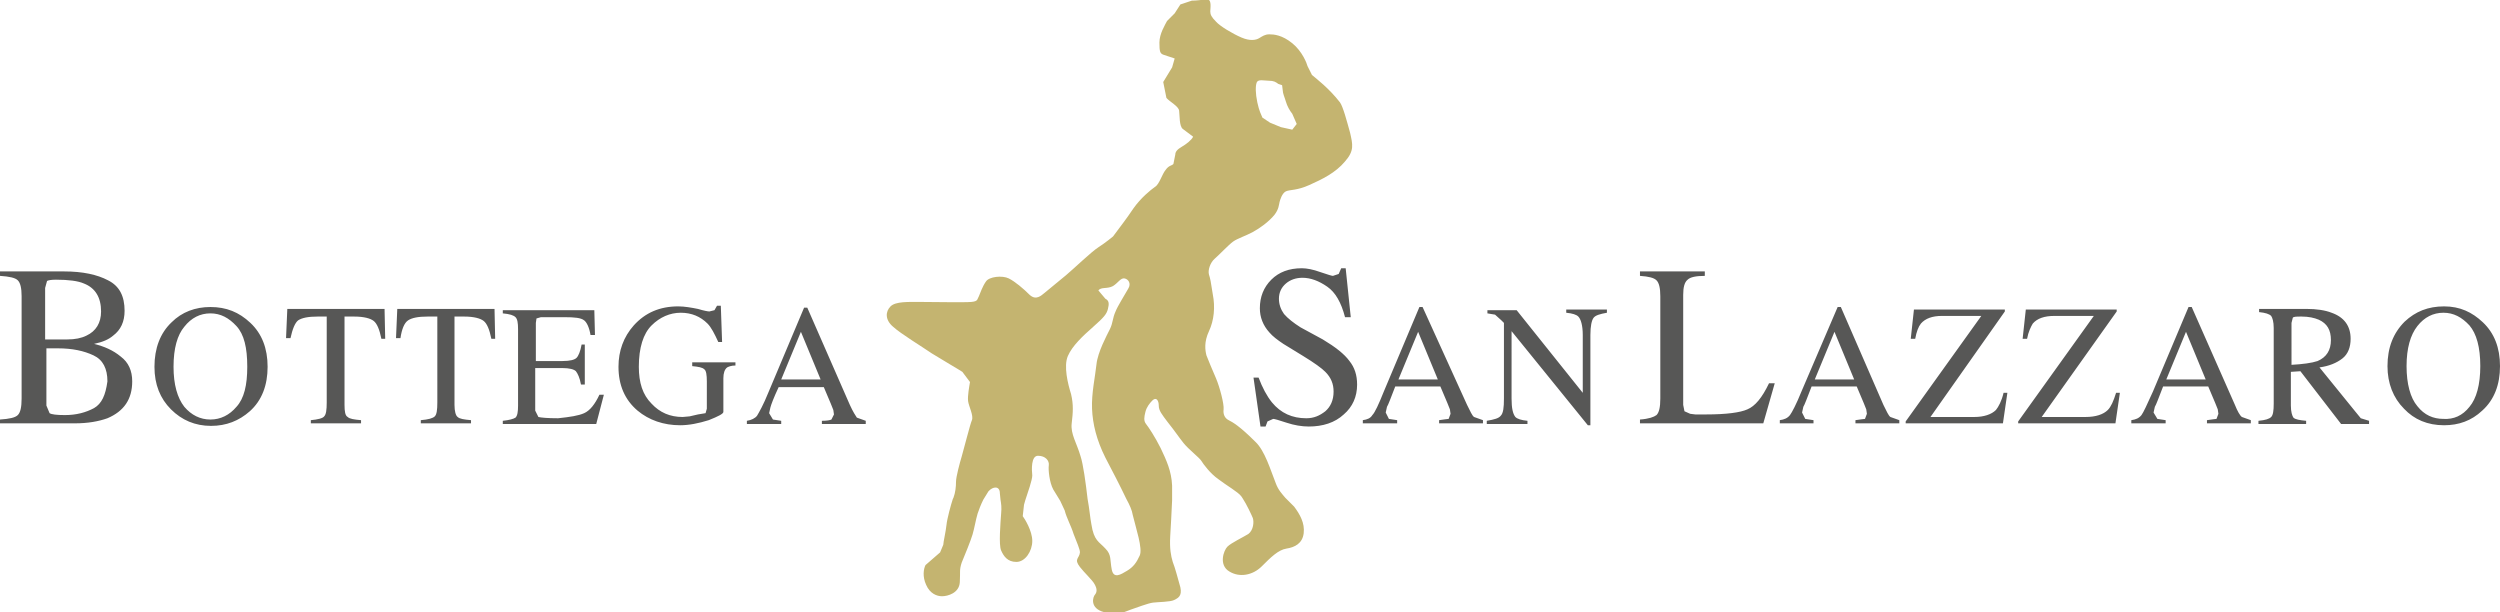 <?xml version="1.0" encoding="utf-8"?>
<!-- Generator: Adobe Illustrator 27.6.1, SVG Export Plug-In . SVG Version: 6.00 Build 0)  -->
<svg version="1.1" id="Livello_1" xmlns="http://www.w3.org/2000/svg" xmlns:xlink="http://www.w3.org/1999/xlink" x="0px" y="0px"
	 viewBox="0 0 393.3 96.3" style="enable-background:new 0 0 393.3 96.3;" xml:space="preserve">
<style type="text/css">
	.st0{fill-rule:evenodd;clip-rule:evenodd;fill:#C4B470;}
	.st1{fill-rule:evenodd;clip-rule:evenodd;fill:#575756;}
</style>
<g>
	<path class="st0" d="M212.4,20.9c-0.5-1.8-1.1-4.1-1.6-4.8c-1.7-2.2-3.8-3.8-4.4-4.3l-0.7-1.4c-0.1-0.4-0.8-2.3-2.4-3.6
		c-1.6-1.3-2.9-1.4-3.6-1.4c-0.7,0-1.1,0.3-1.6,0.6c-0.5,0.3-1.4,0.5-2.8-0.1c-1.4-0.6-3.4-1.8-4-2.5c-0.7-0.7-0.9-1.1-0.9-1.6
		c0-0.5,0.3-2-0.6-1.9c-0.9,0.1-1.6,0.2-2.3,0.2l-1.8,0.6l-0.9,1.4l-1.2,1.2c-0.3,0.6-1.2,2-1.2,3.4s0.1,1.7,0.6,1.9l1.8,0.6
		l-0.4,1.4l-1.4,2.3l0.5,2.5c0.5,0.6,1.9,1.3,2,2c0.1,0.7,0,2.5,0.6,2.9l1.6,1.2c-0.2,0.5-1.1,1.2-1.8,1.6c-0.7,0.4-1,0.8-1,1.2
		l-0.3,1.5c-0.3,0.3-0.7,0.2-1.2,0.9c-0.6,0.7-1,2.3-1.7,2.7c-0.7,0.5-2.2,1.7-3.4,3.4c-1.2,1.8-2.1,2.9-3.2,4.4c0,0-1.2,1-2.3,1.7
		c-1.1,0.7-3.9,3.4-5.1,4.4c-1.2,1-2.9,2.4-3.4,2.8c-0.5,0.4-1.3,1.2-2.3,0.3c-1-1-2.3-2.1-3.3-2.6c-1-0.5-3.1-0.3-3.6,0.5
		c-0.5,0.7-0.9,1.8-1.1,2.3c-0.3,0.5-0.1,0.8-1.2,0.9c-1.1,0.1-6,0-7.9,0c-2,0-4-0.1-4.8,0.7c-0.8,0.8-0.9,2.1,0.4,3.2
		c1.2,1.1,4.5,3.1,6.1,4.2c1.6,1,4.2,2.5,4.8,2.9l1.2,1.6c-0.1,0.6-0.4,2.2-0.3,3c0.1,0.8,0.9,2.3,0.6,3c-0.3,0.7-1.3,4.7-1.6,5.7
		c-0.3,1-0.9,3.2-0.9,4c0,0.8-0.1,1.7-0.4,2.5l-0.1,0.2c-0.3,0.9-0.9,3.1-1,4.1c-0.1,1-0.5,2.7-0.5,3.1l-0.5,1.2l-2.3,2
		c-0.3,0.6-0.5,1.8,0.1,3.1c0.6,1.4,1.7,1.8,2.5,1.8c0.9,0,2.7-0.5,2.8-2.2c0.1-1.7-0.1-1.9,0.3-3.1c0.5-1.2,1.4-3.4,1.7-4.4
		c0.3-1,0.5-2.3,0.8-3.3c0.2-0.6,0.5-1.4,0.9-2.2l0.8-1.3c0.7-0.8,1.8-0.9,1.8,0.3l0.1,1h2l-2,0c0.1,0.6,0.2,1.2,0.1,2.2
		c-0.1,1.5-0.4,4.9,0,5.8c0.4,0.9,1,1.8,2.4,1.8c1.4,0,2.5-1.7,2.5-3.3c0-1.6-1.2-3.5-1.5-3.9l0.2-1.8l0.2-0.7
		c0.4-1.2,1.1-3.2,1.1-3.9c-0.1-0.9-0.2-3.1,0.9-3.1c1.2,0,1.8,0.8,1.7,1.5c-0.1,0.7,0.1,2.7,0.7,3.8l1.1,1.8l0.7,1.5
		c0.3,1.2,1,2.4,1.4,3.7c0.5,1.3,1,2.4,1,2.9c-0.1,1-1,1,0,2.3c0.6,0.8,2,2.1,2.3,2.7c0.4,0.7,0.4,1.2,0.1,1.6
		c-0.4,0.4-0.9,2.2,1.4,2.8c2.3,0.6,3.3-0.1,4.2-0.4c0.9-0.3,2.7-1,3.5-1.1c0.8-0.1,2.7-0.1,3.3-0.4c0.6-0.3,1.3-0.6,1-2
		c-0.4-1.4-0.8-3-1.2-4c-0.3-1-0.5-2.1-0.4-4c0.1-1.4,0.2-3.7,0.3-5.7c0-0.8,0-1.6,0-2.3c-0.1-2.3-0.9-4-1.8-5.9
		c-0.9-1.8-1.9-3.3-2.3-3.8c-0.4-0.5-0.3-1.1-0.1-1.9c0.2-0.8,0.7-1.4,1.1-1.8c0.6-0.6,1,0,1,0.8c0,0.8,0.5,1.4,1.4,2.6
		c1.2,1.5,1.7,2.3,2.5,3.3c0.8,1,2.5,2.3,2.8,2.8c0.3,0.5,1.4,2,2.7,2.9c1.3,1,3.1,2,3.6,2.7l0.2,0.3c0.6,0.9,1.4,2.6,1.6,3.1
		c0.2,0.6,0.1,1.9-0.7,2.5c-0.8,0.5-2.7,1.4-3.3,2c-0.6,0.6-1.4,2.9,0.3,3.9c1.6,1,3.7,0.6,5.1-0.8c1.4-1.4,2.6-2.6,3.9-2.8
		c1.3-0.2,2.5-0.8,2.7-2.4c0.2-1.6-0.6-3-1.5-4.2l-1.4-1.4c-0.5-0.6-1.1-1.2-1.5-2.3c-0.8-2-1.7-5.1-3.2-6.5
		c-2.5-2.5-3.6-3.1-4.2-3.4c-0.6-0.3-0.9-0.9-0.8-1.7c0.1-0.8-0.6-3.5-1.2-4.9c-0.6-1.4-1.2-2.8-1.5-3.6c-0.2-0.8-0.4-2.1,0.4-3.8
		c0.8-1.7,1-3.8,0.6-5.8c-0.3-2-0.4-2.5-0.6-3.1c-0.2-0.7,0.2-1.9,0.9-2.5c0.7-0.6,2.2-2.2,2.9-2.7c0.7-0.5,2-0.9,3.1-1.5
		c1.1-0.6,2.5-1.6,3.4-2.7c0.7-0.9,0.7-1.6,0.8-2c0.1-0.4,0.4-1.4,1-1.7c0.7-0.3,1.7-0.1,3.7-1c2-0.9,4.1-1.9,5.6-3.7
		C213.1,23.7,212.8,22.7,212.4,20.9 M178.2,81c0.5,2.1,1.6,5.3,1.1,6.4c-0.5,1.1-1,1.8-2,2.4c-1,0.6-2.1,1.3-2.4-0.2
		c-0.3-1.5,0-2.3-1-3.3c-1-1.1-1.8-1.2-2.2-3.8c-0.2-1-0.3-2.4-0.6-4c-0.3-2.6-0.7-5.5-1.1-6.7c-0.6-2.1-1.6-3.5-1.4-5.2
		c0.2-1.7,0.3-2.9-0.1-4.6c-0.5-1.6-1.2-4.4-0.5-6c0.7-1.6,2.3-3.1,4-4.6c1.7-1.5,2.1-2,2.3-2.8c0.2-0.8,0.2-1.3-0.4-1.6l-1.1-1.3
		c0.4-0.6,1.4-0.2,2.3-0.7c0.8-0.5,1.2-1.3,1.8-1.2c0.6,0.1,1.1,0.8,0.6,1.6c-0.5,0.9-1.7,2.8-2,3.6c-0.5,1.1-0.4,1.8-0.9,2.8
		c-0.5,1-1.9,3.6-2.1,5.5c-0.2,1.9-0.8,4.6-0.7,7c0.1,2.4,0.7,4.9,2.1,7.7c1,1.9,2.3,4.4,3.3,6.5C177.7,79.4,178.1,80.3,178.2,81
		 M203.3,20.4l-1.8-0.4l-1.7-0.7l-1.2-0.8c-0.2-0.5-0.5-1-0.8-2.4c-0.3-1.4-0.3-2.6-0.1-3.1c0.2-0.6,1.2-0.3,1.9-0.3
		c0.8,0,1.1,0.2,1.5,0.5l0.6,0.2l0.1,0.8c0,0.5,0.3,1.1,0.5,1.8c0.2,0.7,0.6,1.4,1,1.9l0.7,1.6L203.3,20.4z"/>
	<path class="st1" d="M14.8,54.1c1.4-0.3,2.3-0.7,3-1.3c1.2-0.9,1.8-2.2,1.8-3.9c0-2.3-0.8-3.9-2.6-4.8c-1.7-0.9-4-1.4-6.9-1.4H0
		v0.7c1.5,0.1,2.4,0.3,2.8,0.7c0.4,0.4,0.6,1.2,0.6,2.5v16.1c0,1.4-0.2,2.2-0.6,2.6C2.4,65.7,1.5,65.9,0,66v0.6h11.8
		c2,0,3.7-0.3,5.1-0.8c2.6-1.1,3.9-3,3.9-5.8c0-1.7-0.6-3-1.8-3.9C17.8,55.1,16.4,54.5,14.8,54.1 M7.1,45.3l0.3-1.1
		c0.2-0.1,0.6-0.2,1.4-0.2c2,0,3.5,0.2,4.4,0.6c1.8,0.7,2.7,2.2,2.7,4.4c0,1.8-0.8,3.1-2.3,3.8c-0.8,0.4-1.8,0.6-3,0.6l-3.5,0V45.3z
		 M14.8,64.2c-1.3,0.7-2.8,1.1-4.6,1.1c-1.3,0-2.1-0.1-2.4-0.3l-0.5-1.2v-9l0.7,0h1.1c2.3,0,4.1,0.4,5.6,1.1
		c1.5,0.7,2.2,2.1,2.2,4.1C16.6,62.2,16,63.5,14.8,64.2 M33.1,48.3c-2.4,0-4.5,0.8-6.1,2.4c-1.8,1.7-2.7,4.1-2.7,7
		c0,2.8,0.9,5,2.6,6.7c1.7,1.7,3.8,2.6,6.3,2.6c2.4,0,4.4-0.8,6.1-2.3c1.9-1.7,2.8-4.1,2.8-7c0-2.9-0.9-5.2-2.7-6.9
		C37.6,49.1,35.6,48.3,33.1,48.3 M37.2,64c-1.1,1.3-2.5,2-4.1,2c-1.6,0-3-0.7-4.1-2c-1.1-1.4-1.7-3.5-1.7-6.3c0-2.9,0.6-5,1.7-6.3
		c1.1-1.4,2.5-2.1,4.1-2.1c1.6,0,2.9,0.7,4.1,2c1.2,1.3,1.7,3.4,1.7,6.4C38.9,60.6,38.4,62.7,37.2,64 M60.5,48.7l0.1,4.6H60
		c-0.3-1.5-0.7-2.4-1.2-2.8c-0.5-0.4-1.5-0.7-3.1-0.7h-1.5v13.9c0,1,0.1,1.7,0.5,1.9c0.3,0.3,1,0.4,2.1,0.5v0.5h-7.9v-0.5
		c1.1-0.1,1.9-0.3,2.1-0.6c0.3-0.3,0.4-1,0.4-2.2V49.8H50c-1.5,0-2.5,0.2-3.1,0.6c-0.5,0.4-0.9,1.4-1.2,2.8H45l0.2-4.6H60.5z
		 M77.8,48.7l0.1,4.6h-0.6c-0.3-1.5-0.7-2.4-1.2-2.8c-0.5-0.4-1.5-0.7-3.1-0.7h-1.5v13.9c0,1,0.2,1.7,0.5,1.9c0.3,0.3,1,0.4,2.1,0.5
		v0.5h-7.9v-0.5c1.2-0.1,1.9-0.3,2.2-0.6c0.3-0.3,0.4-1,0.4-2.2V49.8h-1.5c-1.5,0-2.5,0.2-3.1,0.6c-0.6,0.4-1,1.4-1.2,2.8h-0.7
		l0.2-4.6H77.8z M91.9,65c0.9-0.4,1.7-1.4,2.4-2.9H95l-1.2,4.6H79.1v-0.5c1-0.1,1.7-0.3,2-0.5c0.3-0.3,0.4-0.9,0.4-1.9v-12
		c0-1-0.1-1.6-0.4-1.9c-0.3-0.3-0.9-0.5-2-0.6v-0.5h14.4l0.1,3.9h-0.7c-0.2-1.2-0.6-2-1-2.3c-0.5-0.4-1.5-0.5-3.1-0.5h-3.7l-0.7,0.2
		l-0.1,0.7v6h4.2c1.2,0,1.9-0.2,2.2-0.5c0.3-0.3,0.6-1,0.8-2.1H92v6.3h-0.6c-0.2-1.1-0.5-1.7-0.8-2.1c-0.3-0.3-1-0.5-2.2-0.5h-4.2
		v6.7l0.5,1c0.4,0.1,1.4,0.2,3.1,0.2C89.7,65.6,91,65.4,91.9,65 M108.8,57h6.9v0.5c-0.7,0-1.1,0.2-1.3,0.3c-0.4,0.3-0.6,0.9-0.6,1.7
		v5.3c0,0.3-0.8,0.7-2.3,1.3c-1.6,0.5-3.1,0.8-4.5,0.8c-2.6,0-4.9-0.8-6.7-2.3c-2-1.7-3-4-3-6.9c0-2.5,0.8-4.7,2.4-6.5
		c1.8-2,4.1-3,7-3c1,0,2.1,0.2,3.1,0.4c1,0.3,1.6,0.4,1.8,0.4l0.8-0.2l0.4-0.7h0.6l0.2,5.7H113c-0.6-1.3-1.1-2.3-1.7-2.9
		c-1.1-1.1-2.5-1.7-4.2-1.7c-1.7,0-3.3,0.7-4.6,2c-1.3,1.3-2,3.5-2,6.5c0,2.5,0.6,4.4,2,5.8c1.3,1.4,2.9,2.1,4.9,2.1l1.1-0.1
		l1.3-0.3L111,65l0.2-0.7V60c0-1-0.1-1.7-0.4-1.9c-0.3-0.3-0.9-0.4-1.9-0.5V57z M133.7,63.7L127,48.4h-0.5l-5.6,13.3
		c-0.8,2-1.5,3.2-1.8,3.7c-0.3,0.4-0.9,0.7-1.6,0.8v0.5h5.4v-0.5l-1.3-0.2l-0.6-1l0.2-0.9c0.1-0.4,0.5-1.5,1.3-3.2h7.1l1.1,2.6
		l0.4,1l0.1,0.7l-0.4,0.8c-0.2,0.1-0.7,0.2-1.5,0.2v0.5h6.9v-0.5l-1.4-0.5C134.6,65.4,134.2,64.8,133.7,63.7 M122.9,59.7l3.1-7.5
		l3.1,7.5H122.9z"/>
	<path class="st1" d="M208.1,53.4c2,1.2,3.4,2.3,4.2,3.4c0.8,1,1.2,2.2,1.2,3.7c0,1.9-0.7,3.5-2.1,4.7c-1.4,1.3-3.3,1.9-5.5,1.9
		c-1.1,0-2.3-0.2-3.5-0.6c-1.2-0.4-1.9-0.6-2.1-0.6l-0.9,0.4l-0.3,0.8h-0.8l-1.1-7.7h0.8c0.6,1.6,1.3,2.9,2.1,3.9
		c1.4,1.7,3.2,2.5,5.4,2.5c1.2,0,2.1-0.4,3-1.1c0.8-0.7,1.3-1.7,1.3-3.1c0-1.2-0.4-2.2-1.3-3.1c-0.6-0.6-1.7-1.4-3.5-2.5l-3.1-1.9
		c-0.9-0.6-1.7-1.2-2.2-1.8c-1-1.1-1.5-2.4-1.5-3.8c0-1.8,0.6-3.3,1.8-4.5c1.2-1.2,2.8-1.8,4.8-1.8c0.8,0,1.8,0.2,2.9,0.6
		c1.2,0.4,1.8,0.6,2,0.6l0.9-0.3l0.4-0.9h0.7l0.8,7.7h-0.9c-0.6-2.3-1.5-3.9-2.8-4.8c-1.3-0.9-2.6-1.4-3.9-1.4c-1,0-1.9,0.3-2.6,0.9
		c-0.7,0.6-1.1,1.4-1.1,2.4c0,0.9,0.3,1.7,0.8,2.4c0.6,0.7,1.5,1.4,2.6,2.1L208.1,53.4 M230.8,63.7c0.5,1,0.8,1.7,1.1,1.9l1.4,0.5
		v0.5h-6.9v-0.5c0.8-0.1,1.3-0.2,1.5-0.2l0.3-0.8l-0.1-0.7l-0.4-1l-1.1-2.6h-7.1c-0.7,1.8-1.1,2.9-1.3,3.2l-0.2,0.9l0.5,1l1.3,0.2
		v0.5h-5.4v-0.5c0.7-0.1,1.2-0.3,1.5-0.8c0.4-0.4,1-1.7,1.8-3.7l5.6-13.3h0.5L230.8,63.7 M226.2,59.7l-3.1-7.5l-3.1,7.5H226.2z
		 M246.4,49.2c1,0.1,1.6,0.3,1.9,0.6c0.4,0.4,0.7,1.4,0.7,2.9v9.1l-10.4-13H234v0.5l1.2,0.2l1,0.9l0.4,0.4v11.9
		c0,1.4-0.1,2.3-0.5,2.7c-0.3,0.4-1,0.6-2.2,0.8v0.5h6.4v-0.5c-1-0.1-1.6-0.3-1.9-0.6c-0.4-0.5-0.6-1.4-0.6-2.9V52.1l12,14.8h0.4
		V52.7c0-1.4,0.2-2.3,0.5-2.7c0.3-0.4,1-0.6,2.1-0.8v-0.5h-6.4V49.2z M274.9,64.4c-1.1,0.5-3.3,0.8-6.5,0.8c-0.8,0-1.4,0-1.7,0
		l-0.8-0.1l-0.9-0.4l-0.2-1V46.4c0-1.2,0.2-2,0.7-2.4c0.4-0.4,1.3-0.6,2.7-0.6v-0.7h-10.2v0.7c1.4,0.1,2.2,0.3,2.6,0.7
		c0.4,0.4,0.6,1.2,0.6,2.5v16.1c0,1.4-0.2,2.2-0.6,2.6c-0.4,0.3-1.2,0.6-2.6,0.7v0.6h19.4l1.8-6.3h-0.9
		C277.2,62.6,276.1,63.9,274.9,64.4 M296.3,63.7c0.5,1,0.8,1.7,1.1,1.9l1.4,0.5v0.5h-6.9v-0.5c0.8-0.1,1.3-0.2,1.5-0.2l0.3-0.8
		l-0.1-0.7l-0.4-1l-1.1-2.6H285c-0.7,1.8-1.1,2.9-1.3,3.2l-0.2,0.9l0.5,1l1.3,0.2v0.5H280v-0.5c0.7-0.1,1.2-0.3,1.6-0.8
		c0.3-0.4,1-1.7,1.8-3.7l5.7-13.3h0.5L296.3,63.7 M291.7,59.7l-3.1-7.5l-3.1,7.5H291.7z M314,64.5c-0.7,0.7-1.9,1.1-3.4,1.1h-6.9
		L315.4,49v-0.3h-14.3l-0.5,4.6h0.7c0.2-1.1,0.5-1.9,0.9-2.4c0.7-0.8,1.8-1.2,3.3-1.2h6.2l-11.9,16.6v0.3h15.3l0.7-4.8h-0.6
		C314.9,63.1,314.4,64,314,64.5 M331.6,64.5c-0.7,0.7-1.9,1.1-3.5,1.1h-6.9L333,49v-0.3h-14.3l-0.5,4.6h0.7c0.2-1.1,0.6-1.9,0.9-2.4
		c0.7-0.8,1.8-1.2,3.4-1.2h6.2l-11.9,16.6v0.3h15.3l0.7-4.8h-0.6C332.5,63.1,332.1,64,331.6,64.5 M351.6,63.7c0.4,1,0.8,1.7,1.1,1.9
		l1.4,0.5v0.5h-6.9v-0.5c0.8-0.1,1.3-0.2,1.5-0.2l0.3-0.8l-0.1-0.7l-0.4-1l-1.1-2.6h-7.1c-0.7,1.8-1.1,2.9-1.3,3.2l-0.2,0.9l0.6,1
		l1.3,0.2v0.5h-5.4v-0.5c0.7-0.1,1.2-0.3,1.6-0.8c0.3-0.4,0.9-1.7,1.8-3.7l5.6-13.3h0.5L351.6,63.7 M347,59.7l-3.1-7.5l-3.1,7.5H347
		z M371.4,65.8l1.3,0.4v0.5h-4.4l-6.4-8.3l-1.5,0.1v5.3c0,1,0.2,1.6,0.4,1.9c0.3,0.3,1,0.4,2,0.5v0.5h-7.5v-0.5
		c1.1-0.1,1.7-0.3,2-0.6c0.3-0.3,0.4-1,0.4-2.1V51.6c0-1-0.2-1.6-0.4-1.9c-0.3-0.3-0.9-0.5-1.9-0.6v-0.5h7.5c1.5,0,2.9,0.2,3.9,0.6
		c2,0.7,3,2.1,3,4.1c0,1.3-0.4,2.4-1.3,3.1c-0.9,0.7-2.1,1.2-3.6,1.4l5.6,6.9L371.4,65.8z M360.4,57.4c1.9-0.1,3.3-0.3,4.2-0.6
		c1.4-0.6,2.1-1.7,2.1-3.3c0-1.6-0.6-2.6-1.9-3.2c-0.7-0.3-1.6-0.5-2.7-0.5c-0.8,0-1.3,0-1.4,0.2l-0.2,0.8V57.4 M390.6,50.7
		c1.8,1.7,2.7,4,2.7,6.9c0,2.9-0.9,5.3-2.8,7c-1.7,1.6-3.7,2.3-6,2.3c-2.6,0-4.7-0.9-6.3-2.6c-1.7-1.7-2.6-4-2.6-6.7
		c0-2.9,0.9-5.2,2.7-7c1.7-1.6,3.7-2.4,6.2-2.4S388.9,49.1,390.6,50.7 M388.5,64c1.1-1.3,1.7-3.5,1.7-6.4c0-3-0.6-5.1-1.7-6.4
		c-1.2-1.3-2.5-2-4.1-2c-1.6,0-3,0.7-4.1,2.1c-1.1,1.4-1.7,3.5-1.7,6.3c0,2.8,0.6,5,1.7,6.3c1.1,1.4,2.5,2,4.1,2
		C386,66,387.4,65.4,388.5,64"/>
</g>
</svg>
